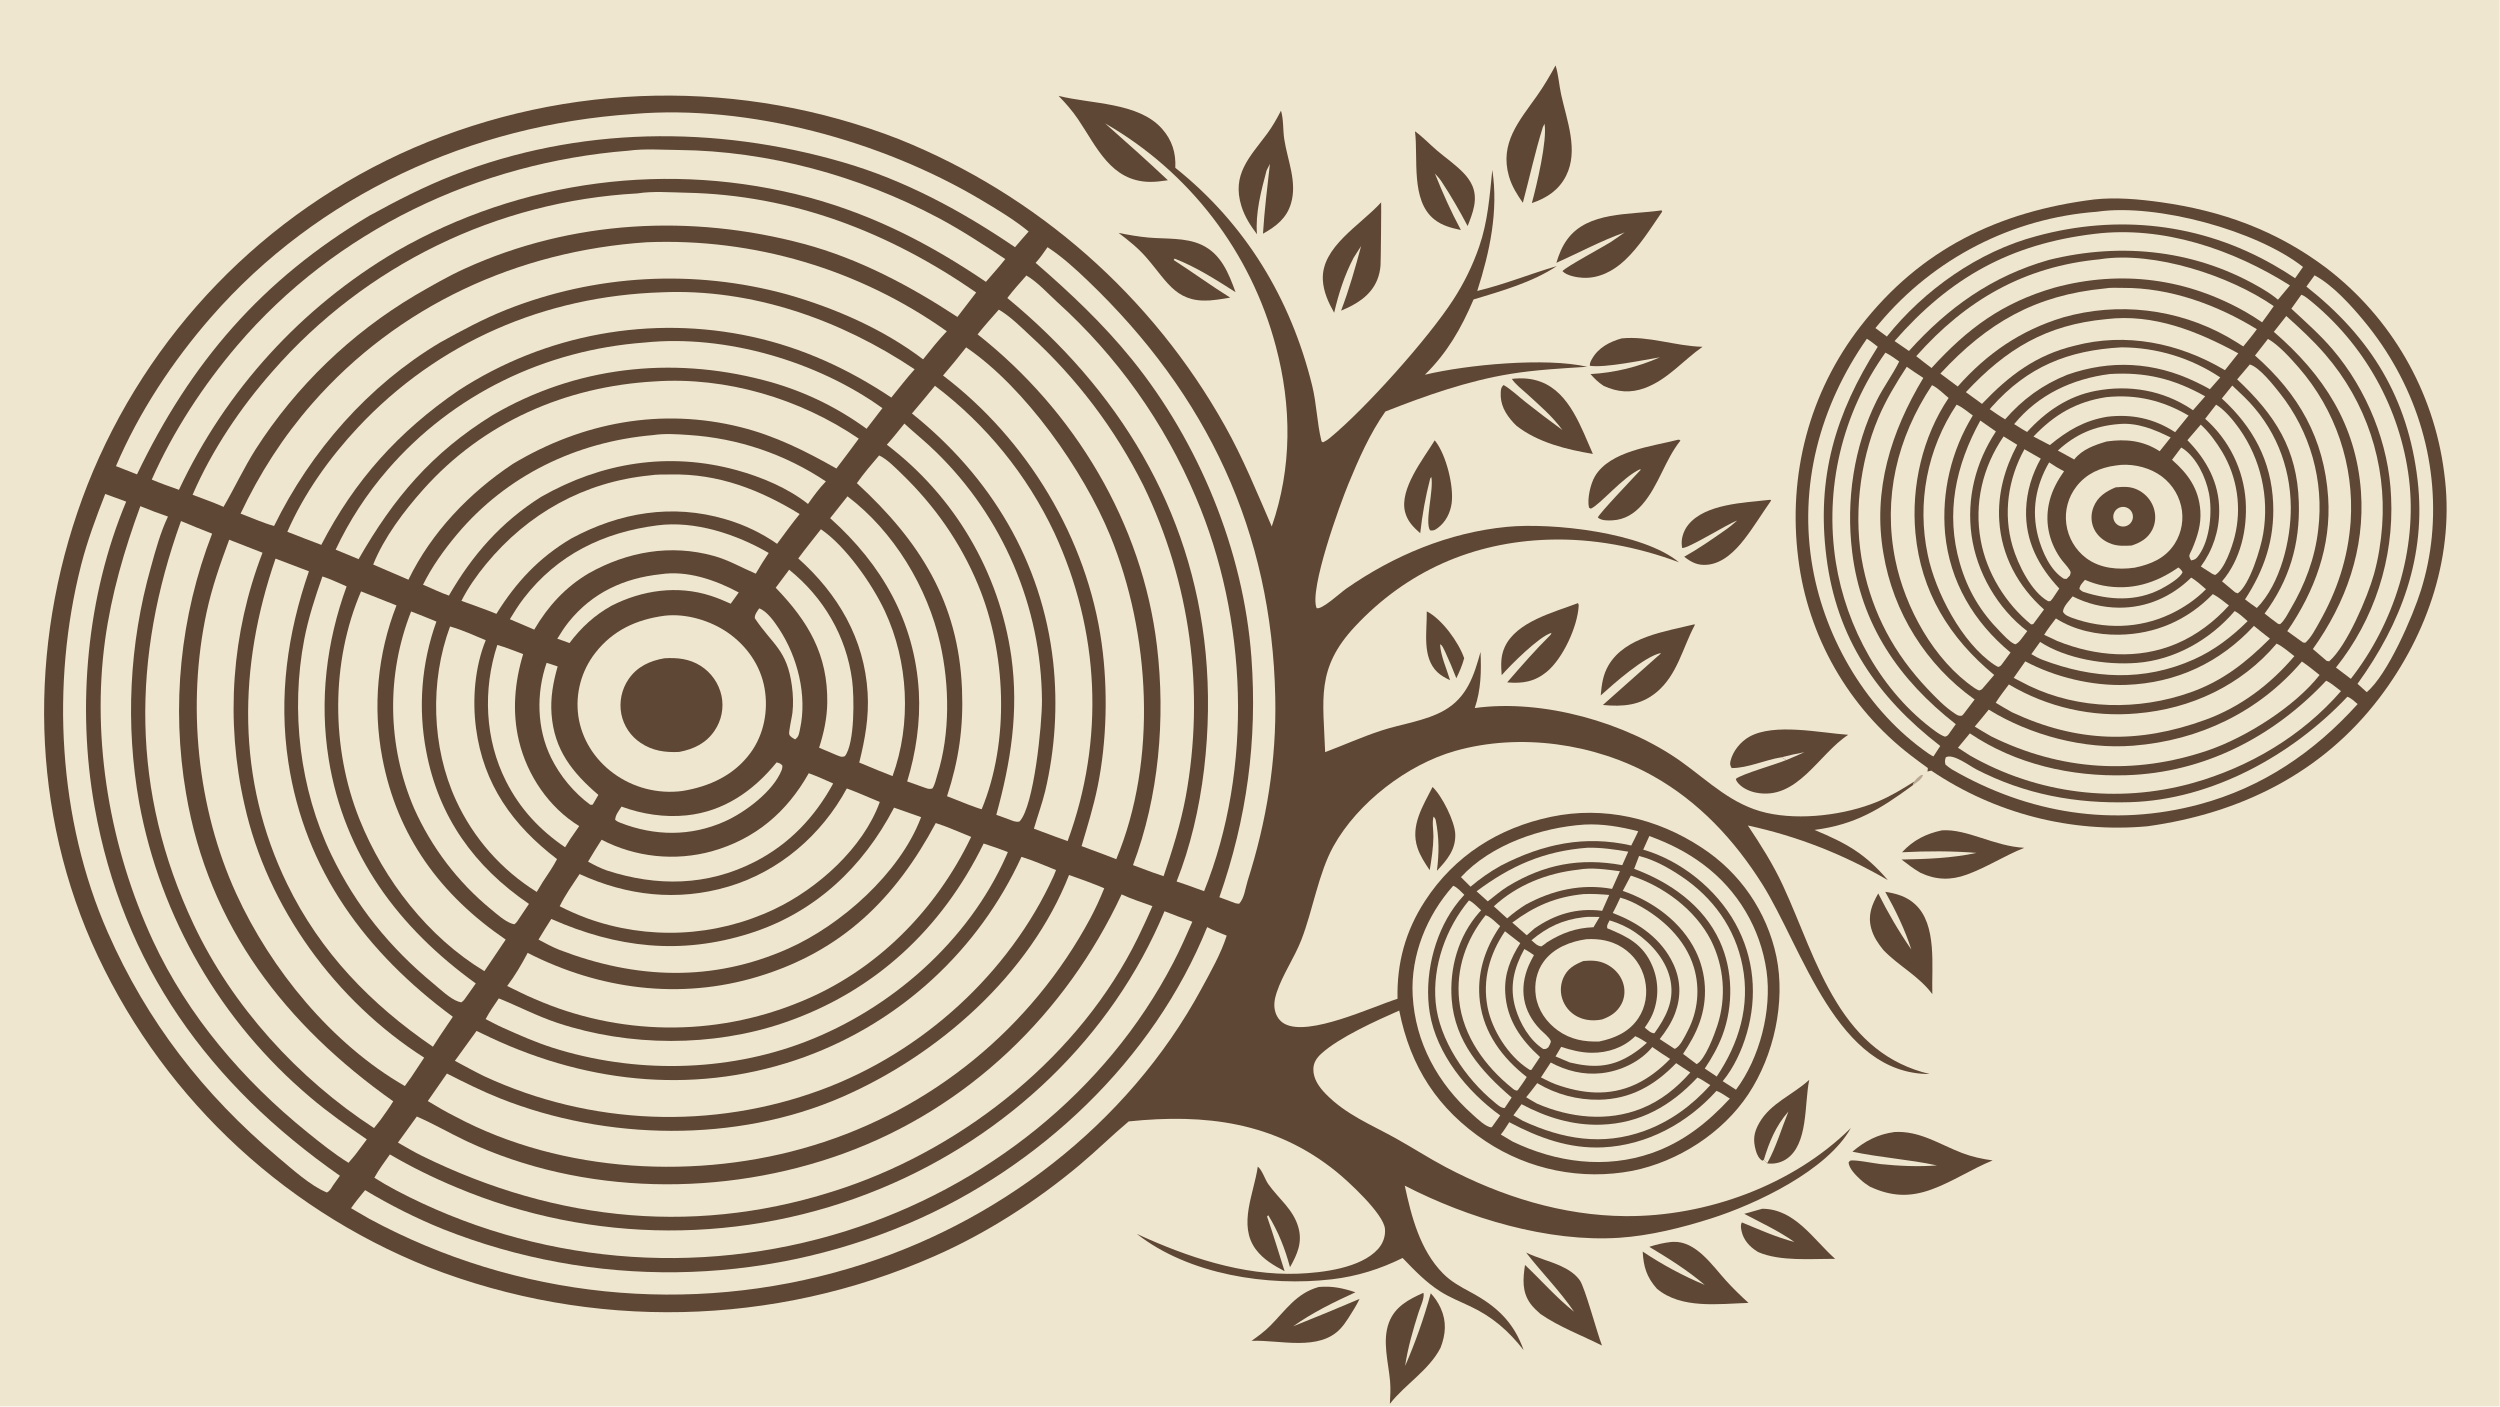<?xml version="1.0" encoding="UTF-8"?> <svg xmlns="http://www.w3.org/2000/svg" xmlns:xlink="http://www.w3.org/1999/xlink" width="3839" height="2160" viewBox="0 0 3839 2160"><path fill="#EFE6CF" transform="matrix(2.109 0 0 2.109 6.10352e-05 0)" d="M0 0L1820 0L1820 1024L0 1024L0 0Z"></path><path fill="#5E4734" transform="matrix(2.109 0 0 2.109 6.10352e-05 0)" d="M821.826 816.52C809.652 826.73 798.313 837.995 786.098 848.221C754.383 874.775 718.345 897.943 680.479 914.594C563.559 966.15 430.931 969.032 311.883 922.603C202.382 878.924 114.361 794.053 66.707 686.2C20.423 580.321 21.746 460.172 63.651 353.136C107.154 243.086 192.551 154.809 301.083 107.698C413.526 59.192 540.541 56.919 654.647 101.37C755.151 141.81 838.822 215.386 891.793 309.906C905.202 333.711 915.105 358.385 925.981 383.362C940.842 340.506 940.579 295.833 928.959 252.158C910.871 183.583 866.078 125.11 804.584 89.803C820.072 103.456 835.333 117.087 850.368 131.249C845.916 131.877 841.453 132.525 836.946 132.429C808.893 131.837 798.655 107.166 785.122 87.079C780.86 80.753 776.057 75.254 770.754 69.788C794.481 75.866 828.875 74.32 846.117 93.781C853.392 101.992 856.313 111.359 855.762 122.18C906.942 163.06 939.73 217.313 955.374 280.6C958.652 293.86 958.888 307.573 962.05 320.617C962.32 321.728 962.395 321.521 963.295 322.079C965.033 321.281 966.564 320.308 968.043 319.094C994.121 297.697 1039.87 246.466 1058.03 218.412C1065.92 206.306 1072.3 193.277 1077.01 179.617C1083.35 161.225 1084.63 142.854 1086.57 123.686C1091.13 153.613 1084.73 183.46 1075.6 211.846C1095.53 207.076 1114 199.466 1133.55 193.726C1115.63 205.609 1093.35 211.861 1072.93 218.045C1063.86 239.18 1053.94 256.616 1037.49 272.868C1067.65 265.571 1125.3 260.077 1155.74 267.057C1137.22 268.235 1118.4 269.225 1100.06 272.194C1068.56 277.296 1038.32 287.997 1008.72 299.631C997.408 315.647 989.284 334.229 981.819 352.299C975.643 367.246 953.073 429.347 958.65 442.795C962.336 444.252 976.128 431.464 980.168 428.642C1014.8 404.456 1055 387.695 1097.22 383.613C1130.23 380.421 1196.1 387.572 1222.53 409.414C1192.08 398.094 1159.86 391.884 1127.3 392.944C1072.42 394.731 1024.25 415.863 986.581 456.169C958.012 486.737 963.499 509.093 964.862 547.649C978.474 542.518 991.683 536.566 1005.53 532.008C1020.38 527.119 1038.28 524.932 1051.78 517.14C1068.24 507.631 1073.25 491.91 1078 474.693C1078.6 488.813 1078.39 502.059 1073.8 515.546C1123 508.72 1184.24 525.957 1224.31 554.69C1244.48 569.153 1261.14 586.163 1286.27 591.868C1311.1 597.505 1343.46 593.409 1366.85 583.798C1376.41 579.869 1385.03 574.596 1393.75 569.082L1392.65 571.849C1368.76 589.302 1351.08 600.367 1321.17 604.281C1344.59 614.06 1357.95 621.476 1374.57 640.812C1342.18 622.072 1309.23 609.002 1272.64 601.045C1282.02 615.126 1290.95 629.172 1298.1 644.569C1311.26 672.945 1320.74 702.954 1337.2 729.752C1353.56 756.38 1374.43 774.727 1405.04 782.017C1337.24 782.243 1312.53 690.328 1283.03 643.585C1262.76 611.479 1236.99 583.747 1203.64 565.039C1161.12 541.182 1106.63 533.433 1059.52 546.77C1024.72 556.626 988.486 584.468 970.879 616.213C960.032 635.769 955.913 662.798 947.521 684.39C942.421 697.513 933.937 709.409 929.53 722.762C928.012 727.361 927.183 732.173 928.609 736.906C929.709 740.556 932.029 743.714 935.426 745.523C953.069 754.919 998.678 733.19 1017.56 727.24C1017 701.229 1023.3 677.951 1037.53 656.054C1058.97 623.061 1091.13 602.71 1129.53 594.698C1167.78 586.716 1206.48 595.702 1238.95 617.112C1266.96 635.27 1286.57 663.851 1293.43 696.519C1300.21 729.683 1291.63 768.465 1273.07 796.581C1254.34 824.959 1221.79 845.843 1188.61 852.492C1151.55 859.566 1113.19 851.847 1081.75 830.988C1046.71 807.548 1026.98 776.907 1018.8 735.805C1002.31 743.058 975.094 755.302 962.106 767.16C958.693 770.275 956.36 773.661 956.277 778.44C956.156 785.483 960.456 791.517 965.153 796.36C979.894 811.557 998.107 818.732 1016.11 828.735C1028.41 835.569 1040.23 843.233 1052.68 849.817C1092.99 871.128 1137.7 885.155 1183.55 885.482C1242.45 885.902 1305.4 863.086 1347.65 821.31C1330.45 852.248 1278.69 876.75 1245.89 887.184C1224.71 893.922 1201.25 899.779 1179.05 901.245C1127.22 904.668 1068.74 886.961 1022.83 863.285C1027.68 885.842 1033.91 910.108 1050.58 927.134C1056.36 933.037 1063.27 936.819 1070.46 940.679C1089.36 950.824 1102.01 962.236 1109.39 983.056C1098.45 969.063 1086.66 958.761 1070.47 951.138C1063.21 947.719 1055.55 944.665 1048.76 940.358C1038.21 933.66 1029.86 924.889 1021.26 915.949C1004.89 924.055 988.204 929.287 970.037 931.441C923.302 936.982 865.59 928.143 827.72 898.402C863.696 915.068 904.81 928.925 944.988 927.397C962.616 926.727 990.86 923.428 1003.4 909.398C1007 905.379 1008.89 900.155 1008.42 894.753C1007.46 883.789 981.694 860.147 973 853.107C928.221 816.851 877.443 810.756 821.826 816.52Z"></path><path fill="#EFE6CF" transform="matrix(2.109 0 0 2.109 6.10352e-05 0)" d="M464.239 140.818C475.195 139.035 488.436 140.101 499.605 140.326C577.375 141.89 647.387 169.126 710.789 212.964L697.103 230.775C662.584 208.111 625.255 188.274 585.167 177.56C503.199 155.653 416.324 160.205 338.619 195.49C326.061 201.193 314.193 208.112 302.27 215.009C255.361 242.867 215.587 281.273 186.102 327.183C177.498 340.792 170.845 355.22 162.76 369.055C155.413 365.79 147.744 363.122 140.225 360.272C154.274 327.776 175.244 296.594 198.65 270.141C266.147 193.005 361.907 146.377 464.239 140.818Z"></path><path fill="#EFE6CF" transform="matrix(2.109 0 0 2.109 6.10352e-05 0)" d="M471.036 176.385C548.983 173.268 625.766 196.066 689.389 241.217C683.216 247.695 677.7 254.662 672.124 261.649C643.203 239.658 608.03 224.341 573.19 214.391C505.498 195.784 433.588 199.733 368.339 225.64C351.73 232.272 336.149 240.681 320.539 249.332C268.214 280.511 226.274 328.476 199.565 382.969C191.373 380.749 183.181 376.925 175.174 373.992C189.005 344.737 206.076 318.094 227.408 293.743C289.843 222.47 377.063 182.636 471.036 176.385Z"></path><path fill="#EFE6CF" transform="matrix(2.109 0 0 2.109 6.10352e-05 0)" d="M457.574 109.712C469.13 108.131 482.389 109.111 494.061 109.217C559.071 109.805 625.52 128.034 682.838 158.431C699.871 167.464 715.893 178 731.96 188.624C727.488 194.302 722.565 199.709 717.864 205.204C677.45 177.838 636.597 156.757 589.332 143.856C487.757 116.563 379.506 130.681 288.324 183.114C219.38 223.722 164.298 284.201 130.285 356.638C123.61 354.314 117.007 351.939 110.488 349.202C125.948 314.273 148.005 280.551 172.813 251.451C244.327 167.567 348.444 118.375 457.574 109.712Z"></path><path fill="#EFE6CF" transform="matrix(2.109 0 0 2.109 6.10352e-05 0)" d="M816.653 651.233C823.823 654.603 831.644 657.037 839.089 659.765C835.685 667.591 832.114 675.345 828.38 683.019C786.749 767.803 703.891 834.363 615.326 864.588C510.298 900.432 406.265 890.185 307.456 841.715C301.428 838.795 295.6 835.228 289.753 831.95L303.481 812.973C315.75 818.232 327.478 825.158 339.584 830.846C424.342 870.668 527.082 871.578 614.357 839.85C704.893 806.935 776.107 738.043 816.653 651.233Z"></path><path fill="#EFE6CF" transform="matrix(2.109 0 0 2.109 6.10352e-05 0)" d="M778.392 637.106C787.032 640.128 795.585 643.196 804.022 646.762C801.013 654.281 797.603 661.633 793.806 668.786C750.986 748.437 678.355 807.87 591.818 834.069C508.657 859.455 409.371 854.409 331.88 813.164C324.865 809.664 318.187 805.764 311.49 801.692L325.417 781.668C338.123 788.134 350.86 794.482 364.121 799.755C441.595 830.556 535.994 832.291 612.947 798.818C683.258 768.234 749.917 709.611 778.392 637.106Z"></path><path fill="#EFE6CF" transform="matrix(2.109 0 0 2.109 6.10352e-05 0)" d="M847.891 663.493C854.612 666.132 861.37 668.677 868.163 671.126C863.783 681.164 859.353 691.157 854.303 700.883C805.211 795.418 716.953 864.562 616.05 896.313C507.275 930.534 389.341 919.882 288.454 866.724C283.034 863.876 277.736 860.803 272.574 857.512C275.843 851.568 279.961 846.102 283.865 840.564C299.322 849.559 315.363 857.512 331.879 864.37C430.811 906.1 542.335 906.437 641.518 865.307C733.077 827.452 809.687 755.495 847.891 663.493Z"></path><path fill="#EFE6CF" transform="matrix(2.109 0 0 2.109 6.10352e-05 0)" d="M483.958 448.31C499.447 446.513 517.154 451.8 529.816 460.558C543.667 470.138 553.819 484.517 556.714 501.277C559.502 517.415 556.274 534.678 546.562 548.018C534.507 564.577 516.49 572.713 496.84 575.935C478.949 578.279 460.847 573.576 446.358 562.819C432.925 552.866 423.458 538.044 421.092 521.376C418.818 505.024 423.262 488.448 433.41 475.428C446.248 458.876 463.538 451.016 483.958 448.31Z"></path><path fill="#5E4734" transform="matrix(2.109 0 0 2.109 6.10352e-05 0)" d="M483.787 479.301C493.124 478.739 501.951 479.647 510.04 484.746C517.877 489.69 523.395 497.58 525.353 506.638C527.183 515.455 525.344 524.637 520.259 532.068C514.107 541.195 505.048 545.499 494.524 547.492C484.456 548.009 475.127 546.716 466.582 540.975C459.233 536.141 454.125 528.566 452.397 519.94C450.69 511.06 452.613 501.866 457.734 494.414C464.013 485.32 473.205 481.123 483.787 479.301Z"></path><path fill="#EFE6CF" transform="matrix(2.109 0 0 2.109 6.10352e-05 0)" d="M481.587 212.848C547.336 209.903 611.901 232.754 665.967 268.887C660.039 275.491 654.575 282.588 648.971 289.471C617.85 268.705 584.383 253.262 547.729 245.231C474.029 229.115 396.947 243.219 333.725 284.39C290.103 314.377 258.273 349.635 233.93 396.725C225.661 393.626 217.422 390.449 209.214 387.193C221.387 359.321 239.946 333.295 260.685 311.154C318.988 248.91 396.792 215.61 481.587 212.848Z"></path><path fill="#EFE6CF" transform="matrix(2.109 0 0 2.109 6.10352e-05 0)" d="M743.739 623.883C752.257 626.467 760.634 630.244 768.93 633.496C768.406 634.973 767.82 636.428 767.172 637.856C734.82 708.85 671.558 766.202 598.478 793.311C518.488 822.972 429.972 819.482 352.565 783.616C345.342 780.092 338.291 776.194 331.204 772.404C336.509 765.177 341.771 757.919 346.991 750.63C350.424 752.313 353.875 753.961 357.342 755.573C430.264 789.695 509.86 797.293 586.382 769.416C656.134 743.829 712.782 691.438 743.739 623.883Z"></path><path fill="#EFE6CF" transform="matrix(2.109 0 0 2.109 6.10352e-05 0)" d="M460.786 83.03C460.912 83.013 461.037 82.99 461.164 82.979C545.238 75.851 642.117 102.616 714.012 145.34C726.032 152.484 738.142 159.701 748.973 168.585C745.571 172.282 742.344 176.2 739.048 179.995C700.361 153.667 658.854 131.205 613.675 118.109C520.346 91.055 421.057 91.965 329.958 127.59C308.824 135.855 288.677 146.201 268.823 157.131C190.61 203.765 138.949 263.721 99.741 345.404L84.429 339.404C101.136 300.175 125.703 262.998 153.677 230.959C231.721 141.578 343.278 90.954 460.786 83.03Z"></path><path fill="#EFE6CF" transform="matrix(2.109 0 0 2.109 6.10352e-05 0)" d="M878.953 675.048C883.488 677.504 888.412 679.304 893.182 681.255C889.07 694.345 881.14 708.234 874.577 720.337C821.078 818.985 725.569 891.746 618.731 923.418C501.958 958.27 376.128 945.325 268.891 887.429L255.603 879.721C258.713 875.131 262.347 870.878 265.827 866.566C284.163 877.523 302.807 886.954 322.608 894.968C431.78 938.266 553.619 936.753 661.683 890.758C756.786 850.24 840.021 771.746 878.953 675.048Z"></path><path fill="#EFE6CF" transform="matrix(2.109 0 0 2.109 6.10352e-05 0)" d="M131.788 379.387C139.262 382.625 146.882 385.549 154.45 388.56C131.157 448.771 124.602 514.167 135.483 577.804C151.944 674.59 207.921 746.368 286.325 801.891C283.464 806.58 280.218 811.003 277.021 815.466L272.339 821.365C217.048 785.375 169.052 732.603 140.918 672.911C95.358 576.245 96.004 478.812 131.788 379.387Z"></path><path fill="#EFE6CF" transform="matrix(2.109 0 0 2.109 6.10352e-05 0)" d="M166.874 392.981L191.138 402.452C168.605 460.918 164.032 524.78 178.006 585.86C194.592 660.763 244.456 728.994 308.846 770.093L299.377 784.375L294.764 790.765C241.593 760.251 197.194 705.842 171.975 650.647C143.472 588.262 135.982 512.969 150.424 445.83C154.349 427.585 160.379 410.418 166.874 392.981Z"></path><path fill="#EFE6CF" transform="matrix(2.109 0 0 2.109 6.10352e-05 0)" d="M102.191 368.55C108.84 371.287 115.487 373.825 122.301 376.123C116.758 387.773 113.24 400.762 109.82 413.18C94.081 468.96 91.192 527.584 101.373 584.641C116.869 668.296 160.846 744.004 225.83 798.899C238.908 810.061 252.935 819.882 267.086 829.611L258.477 841.084L253.759 846.66C243.321 840.205 233.433 832.226 223.886 824.52C177.166 786.812 136.733 739.647 111.356 684.929C80.346 618.065 66.478 539.591 76.495 466.185C81.065 432.699 90.57 400.189 102.191 368.55Z"></path><path fill="#EFE6CF" transform="matrix(2.109 0 0 2.109 6.10352e-05 0)" d="M476.907 277.71C528.777 274.204 582.539 290.274 625.279 319.377C619.974 326.717 614.428 333.898 608.981 341.134C586.625 328.444 564.417 317.316 539.319 311.038C481.608 296.602 424.046 307.441 373.418 337.759C341.658 358.928 314.153 387.534 297.385 422.102L271.721 411.05C279.625 391.323 294.167 372.108 308.209 356.359C351.932 307.321 411.94 281.344 476.907 277.71Z"></path><path fill="#EFE6CF" transform="matrix(2.109 0 0 2.109 6.10352e-05 0)" d="M703.471 252.927C746.264 281.916 788.973 342.636 808.369 390.043C837.558 461.387 842.926 553.341 812.775 625.595L803.984 622.206L787.506 616.073C791.774 601.688 796.238 587.284 799.23 572.568C805.953 539.508 806.772 502.003 802.175 468.664C791.633 392.205 748.02 320.019 686.637 273.429C692.395 266.717 698.008 259.881 703.471 252.927Z"></path><path fill="#EFE6CF" transform="matrix(2.109 0 0 2.109 6.10352e-05 0)" d="M727.258 225.461C735.619 230.368 743.109 237.887 750.179 244.485C784.078 275.524 812.006 312.511 832.584 353.614C866.731 424.022 877.492 503.503 863.295 580.459C859.56 600.264 853.661 618.938 847.226 637.974L838.692 635.027L824.944 629.909C843.852 579.991 848.696 523.23 842.416 470.454C831.753 380.847 782.324 299.027 711.82 243.465C716.655 237.25 722.086 231.402 727.258 225.461Z"></path><path fill="#EFE6CF" transform="matrix(2.109 0 0 2.109 6.10352e-05 0)" d="M747.313 200.609C755.104 205.044 763.019 213.72 769.749 219.921C813.361 259.316 847.814 307.792 870.683 361.937C908.298 449.983 912.672 559.341 876.734 648.874L870.682 646.702C866.085 644.922 861.366 643.419 856.7 641.828C876.716 591.633 882.989 529.304 877.877 475.72C867.813 370.217 813.965 283.342 733.439 216.989C737.772 211.289 742.586 205.981 747.313 200.609Z"></path><path fill="#EFE6CF" transform="matrix(2.109 0 0 2.109 6.10352e-05 0)" d="M200.616 406.738L224.927 415.978C209.326 461.077 202.727 507.332 209.932 554.865C221.924 633.98 266.697 693.753 329.709 740.328L320.087 754.577L315.2 762.136C270.05 731.264 233.182 693.268 209.072 643.632C171.975 567.258 173.429 485.616 200.616 406.738Z"></path><path fill="#EFE6CF" transform="matrix(2.109 0 0 2.109 6.10352e-05 0)" d="M681.342 599.277C690.021 601.998 698.643 606.01 707.127 609.353C681.462 663.013 637.556 707.491 581.855 729.789C519.796 755.163 450.09 754.202 388.754 727.127C382.166 724.407 375.727 720.993 369.287 717.92C374.979 710.399 379.809 702.151 384.188 693.812C436.456 720.487 495.172 728.262 551.891 711.101C612.99 692.614 651.824 654.476 681.342 599.277Z"></path><path fill="#EFE6CF" transform="matrix(2.109 0 0 2.109 6.10352e-05 0)" d="M680.763 280.917C717.964 309.048 747.798 345.776 767.711 387.958C800.722 459.405 804.542 538.359 777.357 612.419L768.484 609.221L752.817 603.379C755.444 594.239 758.729 585.355 761.003 576.101C768.267 545.335 770.243 513.556 766.846 482.126C758.715 408.712 721.189 346.813 663.999 301.046C669.707 294.451 675.188 287.628 680.763 280.917Z"></path><path fill="#EFE6CF" transform="matrix(2.109 0 0 2.109 6.10352e-05 0)" d="M76.611 359.673L91.88 365.227C63.236 433.62 55.832 514.365 68.798 587.137C89.422 702.893 152.081 789.413 247.493 856.081L242.489 863.095C241.199 865.137 240.223 867.159 237.988 868.27C226.294 863.59 212.256 850.87 202.335 842.519C148.154 796.913 106.998 743.795 78.434 678.795C42.366 596.719 36.967 498.039 59.047 411.497C63.591 393.69 69.949 376.757 76.611 359.673Z"></path><path fill="#EFE6CF" transform="matrix(2.109 0 0 2.109 6.10352e-05 0)" d="M469.424 249.402C528.012 243.354 594.944 262.999 642.5 297.18L630.966 312.206C608.337 295.659 582.746 283.602 555.58 276.689C488.321 259.191 418.805 267.028 358.558 302.327C314.339 329.784 286.765 362.349 261.093 407.129L244.385 400.209C254.258 379.221 266.96 359.685 282.136 342.146C329.772 286.972 396.997 254.745 469.424 249.402Z"></path><path fill="#EFE6CF" transform="matrix(2.109 0 0 2.109 6.10352e-05 0)" d="M762.71 179.992C773.395 186.916 782.98 195.719 792.151 204.502C878.954 287.632 926.088 386.848 928.544 507.84C929.474 553.67 922.344 597.675 908.454 641.233C906.779 646.486 906.077 654.031 902.214 658.056L899.739 657.729L887.829 653.292C907.884 596.105 915.62 538.995 911.168 478.596C905.45 401.014 873.003 322.042 824.194 261.722C803.241 235.828 779.167 213.127 754.041 191.382C757.325 187.88 759.973 183.921 762.71 179.992Z"></path><path fill="#EFE6CF" transform="matrix(2.109 0 0 2.109 6.10352e-05 0)" d="M262.889 430.614L288.683 440.82C274.859 476.116 271.285 514.599 278.374 551.838C289.208 608.971 320.728 651.705 368.2 684.135L357.489 700.038L352.674 707.12C311.682 682.399 279.508 640.815 261.802 596.655C240.982 544.725 240.791 482.147 262.889 430.614Z"></path><path fill="#EFE6CF" transform="matrix(2.109 0 0 2.109 6.10352e-05 0)" d="M716.205 614.199C722.146 616.091 728.03 618.155 733.851 620.388C733.406 621.451 732.948 622.509 732.479 623.562C704.997 685.303 648.895 734.565 586.283 758.582C528.224 780.852 461.489 781.694 402.291 762.848C389.994 758.934 378.3 753.72 366.533 748.475C362.143 746.551 357.872 744.179 353.589 742.018C356.379 736.755 359.853 731.88 363.179 726.946C377.641 732.755 391.201 739.934 406.11 744.871C458.204 762.122 518.782 762.479 570.822 744.699C636.886 722.128 685.784 676.349 716.205 614.199Z"></path><path fill="#EFE6CF" transform="matrix(2.109 0 0 2.109 6.10352e-05 0)" d="M640.086 331.617C645.745 334.2 651.927 340.556 656.422 344.896C680.436 368.083 699.236 394.831 712.087 425.646C732.632 474.909 735.345 539.513 714.783 589.231C711.499 588.318 708.247 586.984 705.031 585.839L689.554 579.738C698.155 553.45 701.574 529.585 700.458 501.848C697.898 438.298 669.661 393.938 623.892 351.791C628.913 344.718 634.445 338.191 640.086 331.617Z"></path><path fill="#EFE6CF" transform="matrix(2.109 0 0 2.109 6.10352e-05 0)" d="M473.274 346.136C478.064 345.321 483.604 345.566 488.508 345.471C523.157 344.797 553.161 356.546 582.254 374.282C576.525 381.316 571.207 388.677 565.821 395.976C554.373 388.017 541.707 381.975 528.318 378.087C489.47 366.576 451.059 373.119 415.901 392.117C392.365 406.072 375.82 423.85 361.431 446.95C353.057 443.547 344.465 440.593 335.978 437.479C340.757 427.994 347.097 418.997 353.83 410.81C384.331 373.725 425.471 350.845 473.274 346.136Z"></path><path fill="#EFE6CF" transform="matrix(2.109 0 0 2.109 6.10352e-05 0)" d="M616.568 574.095C624.667 577.057 632.618 580.642 640.587 583.948C628.449 617.547 595.286 647.082 563.714 662.052C520.851 682.391 471.628 684.705 427.047 668.476C420.322 665.926 413.918 663.133 407.509 659.87C411.499 651.67 416.988 644.025 422.001 636.417C456.64 652.282 493.318 656.496 530.202 645.594C567.436 634.588 598.199 608.02 616.568 574.095Z"></path><path fill="#EFE6CF" transform="matrix(2.109 0 0 2.109 6.10352e-05 0)" d="M234.749 419.727C240.683 421.577 246.625 424.564 252.377 426.974C237.666 467.331 232.471 510.122 239.321 552.68C250.556 622.473 290.129 675.363 346.413 716.068C343.855 719.873 341.106 723.574 338.454 727.316C337.767 728.462 336.946 729.058 335.897 729.834C335.216 729.717 334.576 729.56 333.918 729.341C327.775 727.302 320.504 720.267 315.535 716.159C283.785 689.908 259.176 659.607 241.254 622.368C218.22 574.504 211.492 517.5 221.545 465.449C224.568 449.794 229.487 434.739 234.749 419.727Z"></path><path fill="#EFE6CF" transform="matrix(2.109 0 0 2.109 6.10352e-05 0)" d="M475.486 316.798C483.673 315.537 493.106 316.121 501.366 316.719C537.086 318.968 571.575 330.63 601.333 350.521C596.439 355.608 592.37 361.194 588.317 366.954C573.698 355.307 554.204 347.226 536.301 342.307C487.008 328.761 438.016 336.654 394.014 361.766C364.937 380.056 343.853 404.141 326.866 433.656C320.525 431.517 314.249 428.277 308.007 425.761C314.371 412.8 323.424 400.179 332.69 389.141C368.904 345.999 419.818 321.664 475.486 316.798Z"></path><path fill="#EFE6CF" transform="matrix(2.109 0 0 2.109 6.10352e-05 0)" d="M650.972 588.063L670.668 594.981L670.325 595.882C654.956 635.849 612.416 673.618 573.918 690.711C518.64 715.255 462.992 712.97 407.347 691.62C402.037 689.463 397.115 686.874 392.1 684.119C395.036 679.036 398.293 674.091 401.403 669.11C449.2 690.183 495.543 695.535 545.87 679.633C593.247 664.663 628.301 631.588 650.972 588.063Z"></path><path fill="#EFE6CF" transform="matrix(2.109 0 0 2.109 6.10352e-05 0)" d="M658.485 308.428C665.961 315.314 673.909 321.618 681.176 328.762C730.209 376.325 758.124 441.569 758.672 509.887C758.784 526.919 752.874 587.434 742.28 598.177C739.19 598.698 737.61 597.713 734.705 596.635L725.42 593.292C735.981 554.855 741.874 518.227 736.389 478.224C727.701 416.806 695.111 361.308 645.713 323.807C650.175 318.882 654.287 313.583 658.485 308.428Z"></path><path fill="#EFE6CF" transform="matrix(2.109 0 0 2.109 6.10352e-05 0)" d="M327.689 456.141C336.587 458.689 345.151 462.58 353.672 466.162C345.683 485.725 343.837 509.37 346.592 530.209C352.014 571.215 373.312 600.855 405.584 625.543C402.61 631.333 398.723 636.772 395.159 642.221L390.816 649.437C365.129 633.447 344.698 610.268 332.057 582.773C314.198 544.007 312.912 496.043 327.689 456.141Z"></path><path fill="#EFE6CF" transform="matrix(2.109 0 0 2.109 6.10352e-05 0)" d="M299.342 445.227C305.519 447.58 311.658 450.032 317.757 452.583C306.837 482.857 304.283 515.516 310.362 547.121C319.349 594.782 345.279 631.001 385.144 658.16L376.79 670.588C376.08 671.709 375.535 672.263 374.429 672.997C373.704 672.838 373.017 672.642 372.318 672.386C367.232 670.524 361.718 665.537 357.558 662.118C333.361 642.263 314.143 617.021 301.443 588.409C281.933 542.818 281.178 491.371 299.342 445.227Z"></path><path fill="#EFE6CF" transform="matrix(2.109 0 0 2.109 6.10352e-05 0)" d="M597.73 385.367C615.691 397.546 635.111 425.337 644.242 444.889C661.497 481.839 663.773 526.842 649.881 565.118L639.343 560.917L625.632 555.228C629.849 538.249 632.788 522.08 631.738 504.495C629.39 465.16 610.224 432.477 581.21 406.601C586.543 399.4 592.197 392.416 597.73 385.367Z"></path><path fill="#EFE6CF" transform="matrix(2.109 0 0 2.109 6.10352e-05 0)" d="M1155.08 683.855C1164.39 683.332 1173.09 684.786 1181.07 689.81C1189.57 695.15 1195.56 703.682 1197.71 713.487C1199.82 723.068 1198.36 733.247 1192.85 741.455C1186.12 751.484 1175.74 756.002 1164.32 758.352C1153.37 758.664 1143.59 756.892 1134.49 750.435C1126.07 744.455 1119.86 735.599 1118.28 725.285C1116.94 716.506 1118.77 707.168 1124.11 699.975C1131.37 690.195 1143.38 685.464 1155.08 683.855Z"></path><path fill="#5E4734" transform="matrix(2.109 0 0 2.109 6.10352e-05 0)" d="M1152.91 699.719C1158.67 699.234 1163.73 699.232 1169.04 701.732C1174.79 704.442 1179.55 709.206 1181.64 715.275C1183.4 720.371 1183.17 725.963 1180.73 730.796C1177.67 736.83 1172.62 740.158 1166.4 742.302C1161.03 743.345 1155.47 743.157 1150.37 741.052C1144.84 738.826 1140.44 734.471 1138.15 728.967C1135.94 723.674 1135.93 717.719 1138.12 712.417C1141.13 705.312 1146.07 702.536 1152.91 699.719Z"></path><path fill="#EFE6CF" transform="matrix(2.109 0 0 2.109 6.10352e-05 0)" d="M617.078 361.396C650.883 387.046 675.32 427.606 684.617 468.756C691.406 498.805 691.868 534.376 682.559 563.965C681.489 567.367 680.873 571.016 678.953 574.069C676.369 574.899 675.168 574.113 672.661 573.284L660.526 568.967C666.866 548.406 670.267 525.237 669.026 503.72C666.081 452.635 642.111 410.97 604.446 377.309L617.078 361.396Z"></path><path fill="#EFE6CF" transform="matrix(2.109 0 0 2.109 6.10352e-05 0)" d="M478.456 382.553C505.913 378.877 536.271 389.024 559.706 402.619C556.343 407.536 553.276 412.56 550.274 417.704C539.939 413.311 530.787 407.859 519.824 404.804C488.327 396.025 456.84 401.623 428.651 417.44C411.594 427.571 398.979 441.39 388.987 458.444L371.233 450.858C374.418 445.582 377.661 440.407 381.428 435.521C405.873 403.814 439.341 387.595 478.456 382.553Z"></path><path fill="#EFE6CF" transform="matrix(2.109 0 0 2.109 6.10352e-05 0)" d="M588.87 562.993C594.938 565.179 600.781 567.842 606.662 570.478C593.237 595.057 574.604 614.714 549.476 627.54C514.899 645.19 478.352 645.631 441.976 633.847C437.044 632.07 432.726 629.93 428.172 627.365C431.357 621.993 434.638 616.678 438.012 611.423C462.8 624.229 491.501 627.225 518.398 619.813C549.964 610.904 572.942 591.319 588.87 562.993Z"></path><path fill="#EFE6CF" transform="matrix(2.109 0 0 2.109 6.10352e-05 0)" d="M362.104 469.584C368.424 471.359 374.723 474.03 380.915 476.256C374.7 496.821 372.811 518.453 377.855 539.473C383.865 564.52 399.653 587.957 421.728 601.497L415.201 610.943L411.46 616.928C393 604.329 378.73 589.1 368.542 569.03C352.968 538.35 351.498 502.062 362.104 469.584Z"></path><path fill="#EFE6CF" transform="matrix(2.109 0 0 2.109 6.10352e-05 0)" d="M574.592 414.831C599.647 434.989 616.227 463.167 620.435 495.241C622.015 507.277 622.459 541.129 615.218 550.538C612.702 551.576 611.687 550.727 609.266 549.867L596.397 544.423C599.822 533.802 602.168 523.028 602.341 511.834C602.885 476.559 588.441 452.44 564.799 427.947L574.592 414.831Z"></path><path fill="#EFE6CF" transform="matrix(2.109 0 0 2.109 6.10352e-05 0)" d="M1200.91 608.724C1215.07 613.925 1228.03 620.274 1240.13 629.378C1265.27 648.06 1281.88 676.035 1286.25 707.054C1290.24 735.613 1281.3 770.386 1264 793.443L1254.33 787.234C1262.48 777.413 1268.3 764.611 1271.85 752.429C1279.74 725.338 1277.27 697.182 1263.57 672.423C1249.69 647.329 1224 626.616 1196.45 618.632L1200.91 608.724Z"></path><path fill="#EFE6CF" transform="matrix(2.109 0 0 2.109 6.10352e-05 0)" d="M1058.1 644.955C1061.08 645.991 1063.9 649.346 1066.2 651.523C1063.62 654.279 1061.23 657.199 1059.03 660.266C1043.82 681.383 1036.84 711.747 1041.01 737.405C1045.9 767.46 1068.28 794.844 1092.32 812.173L1086.59 820.204L1086.04 820.832C1081.94 820.771 1075.48 814.402 1072.3 811.576C1046.83 788.905 1030.42 759.113 1028.59 724.74C1027.03 695.586 1038.82 666.515 1058.1 644.955Z"></path><path fill="#EFE6CF" transform="matrix(2.109 0 0 2.109 6.10352e-05 0)" d="M1187.45 637.555C1211.08 645.143 1234.23 662.203 1245.74 684.574C1255.44 703.878 1257.12 726.234 1250.42 746.774C1248.26 753.475 1241.49 771.667 1235.37 774.804L1225.47 767.365C1230.33 759.984 1234.64 752.692 1237.55 744.31C1243.57 727.415 1242.56 708.811 1234.74 692.67C1224.33 671.336 1203.59 656.249 1181.56 648.68L1187.45 637.555Z"></path><path fill="#EFE6CF" transform="matrix(2.109 0 0 2.109 6.10352e-05 0)" d="M1193.43 623.266C1204.19 625.876 1214.9 631.851 1224.05 637.974C1247.29 653.525 1263.35 675.662 1268.77 703.319C1274.46 732.396 1266.2 759.662 1249.97 783.855L1241.27 778.014C1246.36 770.415 1250.86 762.522 1254.09 753.938C1262.26 732.229 1261.86 706.399 1252.14 685.229C1240.2 659.214 1215.97 642.325 1189.85 632.634L1193.43 623.266Z"></path><path fill="#EFE6CF" transform="matrix(2.109 0 0 2.109 6.10352e-05 0)" d="M1249.77 794.312C1253.01 795.339 1256.58 798.129 1259.53 799.923C1243.3 817.436 1225.61 831.546 1202.82 839.522C1169.07 851.335 1133.06 846.477 1101.33 831.18L1092.76 826.08C1095.08 823.316 1096.95 820.124 1098.91 817.091C1120.36 828.444 1142.57 836.614 1167.21 835.407C1199.3 833.834 1228.47 817.847 1249.77 794.312Z"></path><path fill="#EFE6CF" transform="matrix(2.109 0 0 2.109 6.10352e-05 0)" d="M1081.69 666.391C1085.22 667.384 1089.42 671.953 1092.29 674.348C1080.95 690.795 1075.03 709.578 1077.57 729.605C1080.46 752.43 1093.98 770.382 1111.63 784.165C1109.83 787.37 1107.41 790.445 1105.34 793.498L1104.62 794.102C1102.9 793.796 1102.6 793.564 1101.26 792.484C1081.34 776.494 1065.19 754.397 1062.45 728.472C1060.03 705.59 1067.39 684.097 1081.69 666.391Z"></path><path fill="#EFE6CF" transform="matrix(2.109 0 0 2.109 6.10352e-05 0)" d="M1069.57 655.605C1072.71 656.977 1075.85 660.511 1078.44 662.822C1077.94 663.337 1077.45 663.865 1076.98 664.405C1061.78 681.636 1055.29 705.027 1057 727.736C1059.3 758.266 1078.39 780.075 1100.66 799.149L1095.71 806.566L1095.34 806.794C1092.53 806.633 1090.14 804.199 1087.98 802.427C1067.22 785.451 1047.83 757.132 1045.33 729.866C1042.9 703.415 1052.76 675.827 1069.57 655.605Z"></path><path fill="#EFE6CF" transform="matrix(2.109 0 0 2.109 6.10352e-05 0)" d="M1179.76 653.584C1183.92 654.788 1187.76 656.343 1191.6 658.362C1210.2 668.156 1227.11 683.7 1233.34 704.307C1237.96 719.778 1236.32 736.443 1228.79 750.723C1226.82 754.436 1223.24 762.466 1219.3 763.68L1208.46 756.569C1213.03 750.825 1217.12 744.568 1219.7 737.658C1224.13 725.776 1223.8 713.6 1218.46 702.066C1209.84 683.445 1192.89 671.761 1174.26 664.787C1176.28 661.165 1177.97 657.331 1179.76 653.584Z"></path><path fill="#EFE6CF" transform="matrix(2.109 0 0 2.109 6.10352e-05 0)" d="M480.92 418.122C500.482 415.137 520.967 422.336 537.906 431.382L532.056 439.574C527.334 437.414 522.404 435.376 517.459 433.782C493.241 425.975 467.635 429.678 445.306 441.018C432.883 447.931 423.127 456.948 414.631 468.255C411.735 467.049 408.74 466.086 405.773 465.069C408.385 460.815 411.032 456.625 414.173 452.737C431.295 431.542 454.254 420.969 480.92 418.122Z"></path><path fill="#EFE6CF" transform="matrix(2.109 0 0 2.109 6.10352e-05 0)" d="M1235.93 784.558C1239.1 785.917 1242.32 788.319 1245.3 790.119C1231.92 804.955 1216.24 816.534 1197.35 823.414C1166.77 834.558 1137.63 829.458 1108.85 816.118L1101.94 812.079L1107.87 803.984C1125.85 813.58 1145.18 819.556 1165.72 818.898C1194.32 817.981 1216.76 805.047 1235.93 784.558Z"></path><path fill="#EFE6CF" transform="matrix(2.109 0 0 2.109 6.10352e-05 0)" d="M1220.42 774.104L1230.74 780.902C1220.75 792.221 1209.21 801.558 1195.06 807.177C1170.32 817.008 1143.1 813.918 1119.12 803.566C1116.44 802.15 1113.84 800.477 1111.23 798.935C1114.02 795.607 1116.62 792.097 1119.28 788.663C1132.92 796.8 1148.55 800.977 1164.42 800.727C1187.35 800.276 1204.85 790.262 1220.42 774.104Z"></path><path fill="#EFE6CF" transform="matrix(2.109 0 0 2.109 6.10352e-05 0)" d="M1153.59 600.388C1166.99 599.7 1179.91 601.966 1192.84 605.273C1191.26 608.771 1189.45 612.193 1187.74 615.635C1153.92 607.932 1123.42 614.49 1092.96 630.189C1085.06 634.585 1077.61 639.758 1070.73 645.631L1063.74 638.655C1085.47 614.96 1122.25 602.463 1153.59 600.388Z"></path><path fill="#EFE6CF" transform="matrix(2.109 0 0 2.109 6.10352e-05 0)" d="M565.458 555.114C567.57 555.712 568.141 555.744 569.672 557.405C569.714 558.54 569.587 559.614 569.166 560.679C562.999 576.272 542.414 591.588 527.528 598.184C502.824 609.131 476.895 608.827 451.844 599.153C450.231 598.579 449.21 598.027 447.905 596.913C448.108 593.232 450.596 590.407 452.534 587.302C467.591 592.831 483.912 595.328 499.903 593.675C527.051 590.87 548.605 575.838 565.458 555.114Z"></path><path fill="#EFE6CF" transform="matrix(2.109 0 0 2.109 6.10352e-05 0)" d="M1095.8 678.078L1106.93 686.728C1099.75 698.011 1095.21 709.237 1095.99 722.843C1097.11 742.565 1107.29 756.897 1121.31 769.635L1115.02 779.027C1113.72 779.129 1113.75 778.941 1112.67 778.237C1098.22 768.852 1086.26 749.878 1083.09 733.232C1079.3 713.363 1084.61 694.552 1095.8 678.078Z"></path><path fill="#EFE6CF" transform="matrix(2.109 0 0 2.109 6.10352e-05 0)" d="M1203.07 762.372C1207.26 765.409 1211.73 768.169 1216.04 771.029C1208.84 778.493 1200.24 785.186 1190.8 789.56C1171.6 798.453 1151.76 796.406 1132.49 789.404C1128.9 788.065 1125.43 786.188 1121.98 784.496L1129.12 773.626C1140.54 779.757 1153.05 782.825 1166.04 781.407C1179.76 779.907 1194.26 773.196 1203.07 762.372Z"></path><path fill="#EFE6CF" transform="matrix(2.109 0 0 2.109 6.10352e-05 0)" d="M1149.17 633.215C1159.12 631.417 1169.6 633.122 1179.51 634.359L1173.77 647.212C1151.56 643.226 1130.33 648.063 1110.75 658.757C1105.96 661.792 1101.66 665.001 1097.37 668.704L1087.68 659.897C1104.74 644.246 1126.36 635.746 1149.17 633.215Z"></path><path fill="#EFE6CF" transform="matrix(2.109 0 0 2.109 6.10352e-05 0)" d="M1155.79 617.258C1165.83 617.013 1175.69 618.52 1185.57 620.118L1181.19 629.943C1150.51 624.355 1124.4 629.225 1097.68 645.472C1092.66 648.632 1087.98 652.651 1083.29 656.285L1075.11 648.969C1100.27 630.166 1124.35 619.652 1155.79 617.258Z"></path><path fill="#EFE6CF" transform="matrix(2.109 0 0 2.109 6.10352e-05 0)" d="M397.992 482.62L406.044 485.232C402.74 496.876 400.671 508.043 401.601 520.187C403.581 546.022 416.65 562.469 435.689 578.795L431.746 585.552L431.204 586.025L429.7 585.899C417.874 577.211 407.706 564.879 401.244 551.714C390.806 530.447 390.353 504.79 397.992 482.62Z"></path><path fill="#EFE6CF" transform="matrix(2.109 0 0 2.109 6.10352e-05 0)" d="M1152.91 651.013C1159.25 650.697 1165.38 651.104 1171.69 651.611L1166.56 663.187C1148.22 660.824 1132.16 665.646 1117.15 676.13L1111.65 680.988L1101.13 671.761C1117.32 659.66 1132.72 653.043 1152.91 651.013Z"></path><path fill="#EFE6CF" transform="matrix(2.109 0 0 2.109 6.10352e-05 0)" d="M1171.98 670.136C1178.91 672.244 1184.95 674.965 1190.95 679.096C1203.01 687.402 1213.91 699.981 1216.47 714.744C1218.99 729.264 1212.79 740.936 1204.62 752.299C1204.57 752.308 1204.52 752.328 1204.47 752.327C1201.82 752.277 1199.55 749.819 1197.57 748.216C1199.71 745.191 1201.72 742.027 1203.19 738.614C1207.9 727.349 1207.88 714.659 1203.13 703.41C1196.5 687.608 1185.17 682.037 1170.31 675.909C1169.76 673.604 1170.98 672.218 1171.98 670.136Z"></path><path fill="#EFE6CF" transform="matrix(2.109 0 0 2.109 6.10352e-05 0)" d="M552.774 442.967C558.552 444.996 563.945 452.866 567.252 457.895C580.789 478.488 587.834 506.381 582.514 530.817C581.809 534.054 581.707 536.53 578.905 538.355C577.341 537.373 575.214 536.489 574.659 534.59C574.148 532.843 576.655 521.904 576.972 519.18C577.721 512.74 577.476 506.059 576.631 499.636C573.121 472.972 562.527 469.544 549.596 450.157C549.335 447.48 551.384 445.143 552.774 442.967Z"></path><path fill="#EFE6CF" transform="matrix(2.109 0 0 2.109 6.10352e-05 0)" d="M1109.86 691.035C1112.26 692.133 1114.66 693.994 1116.89 695.447C1115.6 697.848 1114.25 700.293 1113.17 702.802C1105.88 719.734 1108.67 736.249 1121.35 749.466C1123.32 751.524 1128.22 755.38 1129.12 757.95C1129.49 759.006 1127.92 761.455 1127.39 762.544C1125.81 763.76 1125.8 763.854 1123.68 763.803C1113.87 757.58 1106.72 745.196 1103.47 734.171C1098.86 718.501 1102.29 704.907 1109.86 691.035Z"></path><path fill="#EFE6CF" transform="matrix(2.109 0 0 2.109 6.10352e-05 0)" d="M1190.64 754.471C1193.67 755.675 1196.39 757.553 1199.15 759.271C1195.52 762.674 1191.56 765.693 1187.31 768.277C1172.49 777.482 1159.29 777.496 1142.95 773.597L1132.61 769.197L1136.72 762.238C1144 764.596 1151.08 766.451 1158.81 766.539C1170.62 766.675 1182.14 762.816 1190.64 754.471Z"></path><path fill="#EFE6CF" transform="matrix(2.109 0 0 2.109 6.10352e-05 0)" d="M1152.78 667.891C1156.53 667.302 1160.86 667.69 1164.68 667.667L1160.27 675.129C1147.44 675.61 1137.29 679.303 1126.53 686.016C1125.17 687.169 1123.76 688.137 1122.27 689.112C1119.03 688.654 1117.55 686.704 1115.07 684.615C1126.58 675.01 1137.87 669.627 1152.78 667.891Z"></path><path fill="#5E4734" transform="matrix(2.109 0 0 2.109 6.10352e-05 0)" d="M1524.67 145.24C1540.46 143.501 1557.46 145.027 1573.15 147.214C1617.91 153.453 1657.54 167.806 1693.78 195.066C1741.13 231.22 1772.04 284.828 1779.61 343.927C1787.74 402.834 1768.08 461.252 1732.58 508.021C1690.77 563.102 1630.94 592.31 1563.52 601.639C1507.98 606.629 1452.41 592.315 1406.19 561.109L1403.37 561.768C1403.64 560.876 1403.66 560.136 1403.66 559.207C1399.47 556.199 1395.33 553.121 1391.23 549.977C1345.83 515.035 1316.32 463.341 1309.32 406.467C1301.7 345.88 1317.22 285.76 1354.79 237.43C1398.41 181.326 1455.21 153.978 1524.67 145.24Z"></path><path fill="#EFE6CF" transform="matrix(2.109 0 0 2.109 6.10352e-05 0)" d="M1540.55 338.935C1550.48 337.231 1562.36 339.575 1570.91 344.81C1579.57 350.027 1585.76 358.51 1588.09 368.346C1590.3 377.786 1588.62 387.72 1583.43 395.907C1576.58 406.536 1566.19 410.835 1554.32 413.335C1542.2 415.067 1529.14 413.923 1519.04 406.411C1511.04 400.382 1505.8 391.39 1504.5 381.459C1503.23 371.796 1505.86 362.025 1511.81 354.311C1518.98 344.962 1529.11 340.455 1540.55 338.935Z"></path><path fill="#5E4734" transform="matrix(2.109 0 0 2.109 6.10352e-05 0)" d="M1540.37 354.863C1545.99 354.41 1550.82 353.979 1556.09 356.449C1561.63 359.044 1565.99 363.628 1568.02 369.434C1569.88 374.758 1569.68 380.698 1567.09 385.748C1563.85 392.082 1558.64 394.993 1552.14 397.195C1547.25 397.483 1542.39 397.729 1537.68 396.137C1532.08 394.244 1527.19 390.432 1524.66 385.012C1522.35 380.071 1522.31 374.268 1524.32 369.222C1527.33 361.656 1533.18 357.906 1540.37 354.863Z"></path><path fill="#EFE6CF" transform="matrix(2.109 0 0 2.109 6.10352e-05 0)" d="M1544.35 369.236C1548.17 368.4 1551.95 370.783 1552.84 374.588C1553.74 378.394 1551.42 382.213 1547.63 383.168C1545.12 383.799 1542.47 383.031 1540.69 381.158C1538.91 379.285 1538.28 376.598 1539.04 374.128C1539.8 371.658 1541.83 369.788 1544.35 369.236Z"></path><path fill="#EFE6CF" transform="matrix(2.109 0 0 2.109 6.10352e-05 0)" d="M1388.34 267.066C1392.27 269.888 1396.37 272.495 1400.41 275.169C1376.86 314.26 1363.36 357.044 1371.37 403.072C1378.49 445.916 1402.38 484.157 1437.76 509.331L1429.73 519.867L1428.56 521.09C1426.3 521.505 1425.24 520.794 1423.37 519.568C1416.03 514.76 1409.35 507.81 1403.36 501.465C1379.17 475.87 1363.75 447.19 1356.55 412.594C1349.27 377.585 1353.75 336.938 1367.71 304.071C1373.27 290.995 1380.58 278.931 1388.34 267.066Z"></path><path fill="#EFE6CF" transform="matrix(2.109 0 0 2.109 6.10352e-05 0)" d="M1675.64 214.594C1677.7 215.323 1679.15 216.474 1680.85 217.807C1721.44 250.231 1747.72 297.267 1754.06 348.838C1760.23 399.986 1743.23 453.884 1711.68 494.258L1700.85 486.053C1728.83 450.98 1743.11 406.923 1741.01 362.099C1739.55 323.367 1723.46 283.817 1698.37 254.337C1689.28 243.652 1678.63 234.305 1668.37 224.767L1675.64 214.594Z"></path><path fill="#EFE6CF" transform="matrix(2.109 0 0 2.109 6.10352e-05 0)" d="M1664.69 230.104C1674.56 238.971 1684.36 247.981 1693.03 258.049C1722.88 292.536 1737.79 337.478 1734.48 382.971C1733.59 394.792 1731.71 406.723 1728.52 418.15C1723.94 434.51 1708.75 470.479 1695.9 481.536L1694.08 481.188L1684.04 472.571C1708.19 438.764 1722.08 399.767 1719.05 357.824C1715.52 309.11 1691.77 272.839 1655.62 241.618L1664.69 230.104Z"></path><path fill="#EFE6CF" transform="matrix(2.109 0 0 2.109 6.10352e-05 0)" d="M1406.71 280.455C1410.72 282.152 1415.33 286.961 1418.83 289.749C1399.8 317.977 1391.51 354.193 1394.65 387.996C1398.62 430.876 1419.33 464.445 1452 491.461L1443.24 501.689C1442.56 502.283 1441.86 502.453 1441.02 502.759C1439.9 502.284 1438.81 501.737 1437.79 501.047C1408.08 480.811 1387.12 442.474 1380.06 407.889C1370.77 362.382 1381.32 318.778 1406.71 280.455Z"></path><path fill="#EFE6CF" transform="matrix(2.109 0 0 2.109 6.10352e-05 0)" d="M1676.06 481.669C1680.55 484.704 1684.72 488.082 1688.93 491.487C1670.94 514.467 1635.22 537.002 1607.62 546.38C1554.17 564.547 1500.45 561.22 1449.75 536.128C1445.73 533.891 1441.81 531.403 1437.85 529.041C1441.33 525.01 1444.64 520.826 1448.01 516.703C1478.56 535.439 1517.37 545.767 1553.21 542.946C1601.4 539.153 1644.6 518.477 1676.06 481.669Z"></path><path fill="#EFE6CF" transform="matrix(2.109 0 0 2.109 6.10352e-05 0)" d="M1529.01 188.785C1529.13 188.758 1529.25 188.721 1529.38 188.702C1568.64 182.756 1623.47 200.665 1655.55 222.894C1652.85 226.903 1649.91 230.775 1647.08 234.69C1643.48 232.223 1639.81 229.884 1636.05 227.676C1592.42 202.542 1544.34 196.32 1495.86 209.443C1457.83 220.45 1432.67 239.125 1406.38 267.964C1402.61 265.18 1398.94 262.215 1395.24 259.336C1431.47 218.429 1473.94 193.971 1529.01 188.785Z"></path><path fill="#EFE6CF" transform="matrix(2.109 0 0 2.109 6.10352e-05 0)" d="M1525.04 170.287C1574.91 164.169 1625.69 181.554 1667.35 207.796L1658.63 218.224C1655.43 215.449 1651.85 213.076 1648.24 210.891C1600.56 182.087 1545.4 175.989 1491.88 189.241C1450.33 201.056 1418.53 223.801 1389.94 255.55L1379.46 248.324C1419.94 202.019 1463.75 177.644 1525.04 170.287Z"></path><path fill="#EFE6CF" transform="matrix(2.109 0 0 2.109 6.10352e-05 0)" d="M1372.81 256.773C1376.33 258.452 1379.61 261.005 1382.85 263.185C1378.02 272.932 1371.35 281.815 1366.48 291.63C1349.73 325.38 1344.05 364.43 1348.57 401.736C1355 454.841 1382.62 494.917 1424.05 527.3L1418.8 534.686C1417.97 535.766 1417.47 535.991 1416.16 536.381C1413.64 535.482 1411.53 534.142 1409.36 532.575C1370.02 504.109 1344.22 456.867 1336.7 409.405C1328.28 355.76 1341.25 300.953 1372.81 256.773Z"></path><path fill="#EFE6CF" transform="matrix(2.109 0 0 2.109 6.10352e-05 0)" d="M1693.72 495.646C1697.39 497.259 1701.22 500.824 1704.51 503.215C1676.05 535.978 1637.68 558.671 1596.11 570.253C1541.67 585.367 1483.46 578.121 1434.4 550.122L1425.62 544.442L1434.29 533.972C1467.44 556.435 1508.31 565.651 1547.94 564.462C1604.73 562.759 1655.29 536.579 1693.72 495.646Z"></path><path fill="#EFE6CF" transform="matrix(2.109 0 0 2.109 6.10352e-05 0)" d="M1651.34 246.776C1659.19 251.197 1667.82 260.846 1673.75 267.643C1700.64 298.524 1714.24 338.793 1711.56 379.661C1709.63 406.285 1701.83 429.975 1688.72 453.127C1685.98 457.969 1682.75 464.342 1678.51 468.016L1676.79 467.775L1665.41 459.551C1685.34 430.499 1697.54 397.74 1695.17 362.138C1692.31 319.319 1673.82 286.925 1641.9 258.878L1651.34 246.776Z"></path><path fill="#EFE6CF" transform="matrix(2.109 0 0 2.109 6.10352e-05 0)" d="M1532.55 210.034C1536.59 209.265 1541.45 209.648 1545.62 209.62C1580.07 209.39 1614.17 221.884 1643.25 239.694C1640.19 244.036 1636.71 248.118 1633.38 252.256C1629.6 249.823 1625.77 247.48 1621.88 245.231C1585.4 224.727 1542.24 219.66 1502.01 231.157C1471.09 240.573 1446.82 257.318 1425.45 281.425L1412.81 272.006C1447.04 235.017 1481.88 214.892 1532.55 210.034Z"></path><path fill="#EFE6CF" transform="matrix(2.109 0 0 2.109 6.10352e-05 0)" d="M1657.63 468.63C1662.14 470.659 1666.57 474.787 1670.57 477.766C1652.97 498.422 1631.43 514.769 1605.83 524.084C1556.88 541.891 1512.49 540.828 1465.02 518.634C1460.99 516.472 1457.07 514.009 1453.13 511.684C1456.02 507.058 1459.45 502.726 1462.7 498.344C1490.75 515.011 1523.34 522.4 1555.84 519.458C1595.32 516.171 1631.89 499.068 1657.63 468.63Z"></path><path fill="#EFE6CF" transform="matrix(2.109 0 0 2.109 6.10352e-05 0)" d="M1359.3 246.65C1362.07 248.296 1364.67 250.517 1367.24 252.467C1336.34 301.186 1322.5 347.526 1329.86 405.709C1337.31 464.662 1366.5 507.387 1412.73 543.17L1407.78 550.774C1406.55 550.175 1405.38 549.518 1404.25 548.739C1359.82 517.982 1329.21 466.195 1319.83 413.421C1309.29 354.044 1325.07 295.586 1359.3 246.65Z"></path><path fill="#EFE6CF" transform="matrix(2.109 0 0 2.109 6.10352e-05 0)" d="M1685.27 200.468C1698.45 207.49 1711.82 222.305 1721.27 233.74C1757.83 277.952 1776.15 333.649 1770.63 390.975C1769.33 404.092 1766.7 417.043 1762.79 429.629C1756.91 448.624 1738.28 491.582 1723.26 503.951L1716.54 497.9C1748.49 453.681 1766.74 404.88 1760.3 349.645C1753.29 289.652 1726.18 245.614 1679.32 208.666L1685.27 200.468Z"></path><path fill="#EFE6CF" transform="matrix(2.109 0 0 2.109 6.10352e-05 0)" d="M1527.02 154.161C1527.18 154.133 1527.34 154.099 1527.5 154.077C1570.27 148.061 1642.9 167.674 1676.86 194.368L1671.11 202.592C1666.12 199.238 1661.01 196.07 1655.78 193.096C1602.41 162.445 1541.93 155.85 1482.89 171.897C1440.53 183.07 1401.03 211.045 1373.85 245.045L1365.52 238.877C1366.43 237.698 1367.41 236.571 1368.38 235.438C1408.1 188.008 1465.33 158.687 1527.02 154.161Z"></path><path fill="#EFE6CF" transform="matrix(2.109 0 0 2.109 6.10352e-05 0)" d="M1709.16 507.312C1711.95 508.261 1714.38 510.783 1716.64 512.643C1685 547.672 1647.46 573.292 1601.52 585.638C1538.82 602.484 1477.01 592.466 1421.15 560.177C1419.48 559.131 1418.03 557.952 1416.53 556.688C1415.99 554.313 1416.05 553.776 1416.75 551.432C1421.91 548.331 1434.12 557.691 1439.19 560.301C1474.53 578.5 1511.47 585.256 1551.03 584.08C1610.57 582.31 1668.98 549.873 1709.16 507.312Z"></path><path fill="#EFE6CF" transform="matrix(2.109 0 0 2.109 6.10352e-05 0)" d="M1533.62 232.363C1568.2 228.185 1600.09 241.235 1629.75 257.272L1620.01 269.542L1619.23 269.081C1586.27 249.702 1548 241.878 1510.59 251.717C1482.31 258.524 1462.78 273.436 1443.12 294.076L1431.38 285.532C1460.95 253.931 1489.86 236.481 1533.62 232.363Z"></path><path fill="#EFE6CF" transform="matrix(2.109 0 0 2.109 6.10352e-05 0)" d="M1424.61 294.661C1428.55 296.178 1432.9 300.077 1436.44 302.52C1420.71 328.238 1413.63 358.319 1416.24 388.353C1419.64 423.494 1437.01 452.866 1463.91 475.12L1457.46 483.909C1456.44 485.069 1456.35 485.199 1454.86 485.582C1453.86 485.097 1452.9 484.563 1451.97 483.939C1428.48 468.12 1409.2 431.22 1403.62 403.941C1395.62 366.173 1403.18 326.772 1424.61 294.661Z"></path><path fill="#EFE6CF" transform="matrix(2.109 0 0 2.109 6.10352e-05 0)" d="M1638.11 265.391C1645.16 267.345 1655.5 280.662 1660 286.298C1682.21 314.333 1692.27 350.094 1687.94 385.598C1685.59 406.49 1678.22 425.852 1667.56 443.859C1665.46 447.408 1663.37 451.914 1660.12 454.525L1658.63 454.173C1655.29 451.829 1652.11 449.232 1648.89 446.737C1666.9 422.465 1674.73 396.137 1673.82 365.895C1672.63 326.793 1656.54 302.207 1628.91 276.236L1638.11 265.391Z"></path><path fill="#EFE6CF" transform="matrix(2.109 0 0 2.109 6.10352e-05 0)" d="M1641.12 455.725C1644.95 458.87 1648.84 461.958 1652.77 464.987C1635.31 482.37 1618.45 495.809 1594.97 504.111C1557.23 517.459 1513.86 516.842 1477.5 499.396L1466.21 493.581L1474.64 481.545C1496.41 493.091 1523.43 499.59 1548.07 498.68C1584.74 497.327 1616.4 482.463 1641.12 455.725Z"></path><path fill="#EFE6CF" transform="matrix(2.109 0 0 2.109 6.10352e-05 0)" d="M1441.9 306.231L1453.26 314.153C1438.38 336.683 1431.83 362.965 1435.52 389.8C1439.21 416.659 1454.48 443.137 1476.08 459.521L1471.78 465.214C1470.43 466.934 1469.46 468.108 1467.51 469.138C1467.14 469.016 1466.68 468.883 1466.33 468.702C1462.78 466.904 1459.14 462.763 1456.33 459.921C1441.97 445.372 1432.69 429.767 1426.98 410.072C1416.41 373.583 1423.96 338.801 1441.9 306.231Z"></path><path fill="#EFE6CF" transform="matrix(2.109 0 0 2.109 6.10352e-05 0)" d="M1544.72 252.911C1570.32 252.989 1595.32 260.606 1616.61 274.811L1609.03 283.412C1605.69 281.403 1602.15 279.691 1598.63 278.004C1568.38 263.472 1536.79 261.747 1505.21 272.867C1487.2 280.112 1472.71 290.679 1459.96 305.339C1456.12 303.082 1452.46 300.429 1448.76 297.942C1449.22 297.375 1449.69 296.819 1450.18 296.276C1476.3 266.926 1505.93 255.003 1544.72 252.911Z"></path><path fill="#EFE6CF" transform="matrix(2.109 0 0 2.109 6.10352e-05 0)" d="M1625.36 280.742C1628.34 283.494 1631.28 286.284 1634.19 289.111C1656.07 310.601 1667.74 338.741 1667.97 369.32C1668.15 393.012 1660.39 425.292 1643.24 442.691C1640.31 440.723 1637.5 438.526 1634.65 436.434C1648.76 414.736 1656.21 392.761 1655.13 366.598C1653.84 335.439 1640.39 310.889 1617.75 290.143L1625.36 280.742Z"></path><path fill="#EFE6CF" transform="matrix(2.109 0 0 2.109 6.10352e-05 0)" d="M1458.86 317.763L1468.79 323.874C1459.64 341.058 1454.46 359.525 1455.69 379.121C1457.29 404.636 1469.4 427.02 1488.28 443.783L1480.43 454.408C1480.13 454.594 1479.18 454.576 1478.82 454.605C1460.31 439.464 1446.58 417.204 1442.23 393.611C1437.29 366.759 1443.48 340.158 1458.86 317.763Z"></path><path fill="#EFE6CF" transform="matrix(2.109 0 0 2.109 6.10352e-05 0)" d="M1613.57 294.651C1619.87 298.355 1626.24 306.234 1630.49 312.169C1646.15 334.394 1652.39 361.905 1647.86 388.712C1646.1 399.269 1638.14 425.752 1629.39 432.015L1627.46 431.311L1617.9 423.285C1631.43 407.487 1636.34 385.499 1635.14 365.136C1633.66 341.95 1623.03 320.299 1605.61 304.937L1613.57 294.651Z"></path><path fill="#EFE6CF" transform="matrix(2.109 0 0 2.109 6.10352e-05 0)" d="M1611.2 432.563C1615.37 434.699 1619.19 438.056 1622.94 440.863C1612.26 452.654 1599.51 462.385 1584.82 468.642C1556.79 480.585 1525.63 477.888 1497.87 466.692L1488.38 462.22C1490.87 458.057 1494.06 454.182 1496.94 450.278C1510.28 458.882 1527.16 462.368 1542.88 462.144C1569.43 461.765 1592.8 451.534 1611.2 432.563Z"></path><path fill="#EFE6CF" transform="matrix(2.109 0 0 2.109 6.10352e-05 0)" d="M1536.23 272.327C1562.38 270.744 1582.84 275.811 1605.63 288.57L1596.75 298.709C1596.4 298.459 1596.04 298.214 1595.69 297.974C1574.89 284.106 1550.07 279.952 1525.76 284.635C1505.86 288.373 1489.34 299.771 1475.98 314.517C1472.76 312.818 1469.65 310.7 1466.54 308.795C1484.18 287.255 1508.96 275.811 1536.23 272.327Z"></path><path fill="#EFE6CF" transform="matrix(2.109 0 0 2.109 6.10352e-05 0)" d="M1533.62 289.168C1555.48 286.955 1574.64 291.506 1593.56 302.606L1583.74 314.706C1568.42 304.681 1552.14 301.264 1534.07 303.475C1517.35 306.35 1505.41 313.484 1492.53 324.075L1480.6 317.855C1495.91 301.807 1511.62 292.568 1533.62 289.168Z"></path><path fill="#EFE6CF" transform="matrix(2.109 0 0 2.109 6.10352e-05 0)" d="M1627.13 444.905C1630.56 446.696 1633.59 449.749 1636.54 452.271C1624.96 463.693 1612.32 473.446 1597.4 480.117C1560.94 496.419 1523.89 494.353 1487.17 480.41C1484.29 479.335 1481.72 477.831 1479.06 476.301L1485.45 467.394C1504.53 479.788 1533.34 484.393 1555.71 482.673C1583.48 480.537 1609.21 465.81 1627.13 444.905Z"></path><path fill="#EFE6CF" transform="matrix(2.109 0 0 2.109 6.10352e-05 0)" d="M1602.4 309.193C1608.38 314.525 1613.83 322.077 1617.97 328.943C1629.09 347.538 1632.37 369.787 1627.09 390.801C1625.21 398.258 1619.72 414.594 1612.88 418.682L1610.96 417.906L1602.46 412.467C1611.17 400.719 1615.86 386.481 1615.85 371.858C1615.91 351.538 1606.56 334.673 1592.68 320.513L1602.4 309.193Z"></path><path fill="#EFE6CF" transform="matrix(2.109 0 0 2.109 6.10352e-05 0)" d="M1474.01 327.108L1485.91 333.92C1479.51 345.394 1475.68 357.86 1475.24 371.054C1474.48 393.78 1484.24 412.343 1499.41 428.517L1494.4 436.001L1492.9 437.683L1491.31 437.764C1479.06 431.062 1469.2 410.823 1465.39 397.776C1458.39 373.859 1462.11 348.754 1474.01 327.108Z"></path><path fill="#EFE6CF" transform="matrix(2.109 0 0 2.109 6.10352e-05 0)" d="M1595.45 420.562C1599.37 422.907 1602.76 426.067 1606.21 429.026C1598.74 436.625 1589.57 442.771 1579.93 447.275C1557.37 457.82 1532 458.281 1508.72 449.881C1506.14 448.77 1503.47 448.05 1502.1 445.437C1502.21 441.579 1506.81 437.22 1509.12 434.225C1519.73 439.554 1530.85 442.357 1542.75 442.46C1562.9 442.635 1581.16 434.581 1595.45 420.562Z"></path><path fill="#EFE6CF" transform="matrix(2.109 0 0 2.109 6.10352e-05 0)" d="M1542.37 308.795C1556.07 307.434 1568.52 312.643 1580.5 318.549L1572.51 328.546C1560.28 320.698 1547.96 319.482 1533.92 321.439C1525.09 324.051 1516.17 327.112 1510.26 334.567L1498.35 328.033C1511.29 316.227 1524.82 310.267 1542.37 308.795Z"></path><path fill="#EFE6CF" transform="matrix(2.109 0 0 2.109 6.10352e-05 0)" d="M1492.01 336.668C1495.54 339.077 1499.05 341.186 1502.87 343.109C1498.2 349.768 1494.44 356.503 1492.39 364.469C1488.61 379.187 1491.53 393.662 1500 406.139C1502.21 409.395 1505.36 412.232 1507.3 415.6C1508.05 416.908 1507.49 417.66 1507.11 419.074L1504.71 421.529L1502.71 421.376C1493.02 415.541 1486.87 401.642 1484.03 390.914C1478.98 371.814 1482.23 353.557 1492.01 336.668Z"></path><path fill="#EFE6CF" transform="matrix(2.109 0 0 2.109 6.10352e-05 0)" d="M1588.17 325.888C1588.54 326.082 1588.98 326.293 1589.34 326.532C1599.41 333.273 1606.08 347.618 1608.36 359.129C1610.95 372.198 1609.19 392.577 1601.29 403.851C1599.42 406.522 1598.58 407.523 1595.36 408.065C1594.87 407.222 1594.02 405.64 1594.08 404.607C1594.14 403.556 1595.71 400.831 1596.18 399.704C1599.97 390.592 1602.77 382.154 1602.12 372.088C1601.07 356.017 1593.22 345.046 1581.49 334.798L1588.17 325.888Z"></path><path fill="#EFE6CF" transform="matrix(2.109 0 0 2.109 6.10352e-05 0)" d="M1586.1 413.191C1587.56 414.233 1588.28 414.99 1589.15 416.56C1587.75 420.901 1577.18 426.892 1573.35 428.878C1555.25 438.248 1535.84 436.97 1517.04 431.012C1515.76 430.457 1515.04 429.806 1514.03 428.872C1514.43 425.949 1516.25 424.466 1518.07 422.213C1522.42 424.014 1526.84 425.536 1531.48 426.401C1551.66 430.162 1569.45 424.783 1586.1 413.191Z"></path><path fill="#5E4734" transform="matrix(2.109 0 0 2.109 6.10352e-05 0)" d="M1379.39 824.25C1397.66 823.148 1412.23 833.238 1428.51 839.474C1435.83 842.28 1443.14 843.866 1450.89 844.922C1435.77 851.07 1421.97 860.34 1406.65 865.966C1390.43 871.917 1377.04 871.22 1361.44 863.99C1359.15 862.53 1356.82 860.899 1354.83 859.053C1351.58 856.047 1346.17 850.876 1346.02 846.347C1346.43 845.933 1346.69 845.286 1347.24 845.104C1350.15 844.145 1364.9 847.149 1369.36 847.606C1382.73 848.975 1396.96 849.639 1410.36 848.543C1390.04 844.198 1369.15 842.891 1348.77 838.56C1358.02 830.704 1367.26 825.906 1379.39 824.25Z"></path><path fill="#5E4734" transform="matrix(2.109 0 0 2.109 6.10352e-05 0)" d="M1132.63 47.662C1132.67 47.762 1132.71 47.86 1132.74 47.962C1134.79 54.733 1135.21 62.07 1136.73 68.999C1140.83 87.723 1149.59 109.538 1140.28 128.006C1134.97 138.529 1126.17 144.208 1115.38 147.867C1118.95 134.657 1126.71 102.075 1124.59 90.117L1123.36 92.618C1117.73 110.589 1113.68 129.415 1108.81 147.645C1104.52 141.553 1100.77 135.564 1098.69 128.313C1091.74 104.109 1106.26 87.98 1119.13 69.728C1124.13 62.638 1128.47 55.265 1132.63 47.662Z"></path><path fill="#5E4734" transform="matrix(2.109 0 0 2.109 6.10352e-05 0)" d="M1297.28 551.374C1285.36 553.176 1272.73 559.298 1260.86 559.245C1259.71 557.335 1259.5 556.261 1260.03 554.033C1261.72 546.859 1267.38 539.984 1273.72 536.431C1291.89 526.258 1325.36 533.637 1345.74 535.02C1324.14 548.979 1308.63 583.289 1278.31 577.09C1273.4 576.087 1267.6 573.362 1264.69 569.072C1264.23 568.388 1264.11 567.88 1263.91 567.088C1268.43 563.521 1292.85 556.618 1300.56 553.44L1297.28 551.374Z"></path><path fill="#EFE3D3" transform="matrix(2.109 0 0 2.109 6.10352e-05 0)" d="M1297.28 551.374C1302.76 549.906 1308.22 548.724 1313.79 547.691C1309.41 549.652 1305.04 551.694 1300.56 553.44L1297.28 551.374Z"></path><path fill="#5E4734" transform="matrix(2.109 0 0 2.109 6.10352e-05 0)" d="M932.701 80.599C934.625 86.757 934.089 94.709 935.062 101.177C937.389 116.647 944.638 132.264 940.02 148.06C936.822 158.997 929.055 164.864 919.598 170.163C920.63 153.139 922.774 136.243 924.654 119.298L922.201 124.16C918.292 138.856 913.94 155.256 915.232 170.569C910.483 164.305 906.299 157.752 903.931 150.196C896.708 127.154 909.784 114.535 922.37 97.696C926.405 92.296 929.618 86.581 932.701 80.599Z"></path><path fill="#5E4734" transform="matrix(2.109 0 0 2.109 6.10352e-05 0)" d="M1233.91 454.532L1233.97 455.164C1225.12 471.753 1221.29 491.463 1206.17 504.005C1194.4 513.762 1181.61 514.681 1167.08 513.317L1207.16 477.684C1208.15 477.093 1208.7 476.322 1209.41 475.438C1197.32 477.933 1174.95 497.845 1165.5 506.365C1166.22 498.472 1167.08 491.397 1171.19 484.401C1183.41 463.625 1212.63 459.8 1233.91 454.532Z"></path><path fill="#5E4734" transform="matrix(2.109 0 0 2.109 6.10352e-05 0)" d="M1036.23 941.393L1036.53 941.743C1037.21 945.306 1034.01 951.957 1032.9 955.501C1028.84 968.332 1025.06 981.271 1023.09 994.608C1030.57 977.426 1036.81 959.73 1041.76 941.656C1044.72 944.834 1047.15 948.465 1048.96 952.411C1053.42 962.238 1052.69 971.511 1048.87 981.374C1040.43 997.736 1023.24 1007.81 1011.99 1022.13C1012.3 1016.72 1012.61 1011.29 1012.15 1005.87C1010.97 991.962 1006.22 976.339 1011.37 962.842C1015.76 951.319 1025.66 946.157 1036.23 941.393Z"></path><path fill="#5E4734" transform="matrix(2.109 0 0 2.109 6.10352e-05 0)" d="M1208.97 153.265L1209.89 153.2L1210.26 154.081C1201.95 166.18 1193.59 179.742 1182.79 189.764C1174.5 197.454 1164.09 202.836 1152.54 202.268C1148.18 202.053 1140.65 200.739 1137.66 197.407C1140.17 194.325 1166.67 180.086 1172.64 176.357C1176.13 174.105 1179.5 171.635 1182.9 169.236C1165.51 175.409 1149.97 183.906 1133.22 191.374C1135.11 185.089 1137.44 179.257 1141.4 173.959C1156.37 153.943 1186.48 156.509 1208.97 153.265Z"></path><path fill="#5E4734" transform="matrix(2.109 0 0 2.109 6.10352e-05 0)" d="M814.443 169.567C821.659 171.037 828.861 172.3 836.2 172.966C848.729 174.102 863.17 172.835 874.761 178.193C889.115 184.828 894.559 198.871 899.626 212.725C885.233 203.613 871.228 194.532 855.285 188.308L854.547 189.308C868.423 198.217 881.714 207.973 895.726 216.702C892.463 217.3 889.161 217.771 885.876 218.233C856.882 222.311 850.902 206.168 834.698 187.536C828.646 180.577 821.789 175.102 814.443 169.567Z"></path><path fill="#5E4734" transform="matrix(2.109 0 0 2.109 6.10352e-05 0)" d="M1221.94 320.154C1222.88 320.114 1222.82 320.272 1223.54 320.811C1212.14 335.08 1207.78 353.609 1195.7 367.449C1189.98 374.003 1182.98 378.386 1174.14 378.86C1170.71 379.045 1166.06 379.182 1163.42 376.808C1164.1 374.163 1189.75 347.406 1193.73 343.018L1194.65 342.132L1194.2 341.637C1181.47 347.408 1165 367.578 1158.26 370.378L1156.97 369.602C1155.53 363.384 1158.04 352.345 1161.26 346.874C1172.24 328.23 1202.92 325.05 1221.94 320.154Z"></path><path fill="#5E4734" transform="matrix(2.109 0 0 2.109 6.10352e-05 0)" d="M1216.52 904.334C1217.09 904.283 1217.65 904.246 1218.22 904.223C1234.85 903.441 1246.82 921.519 1256.75 932.448C1261.96 938.173 1267.4 943.471 1273.12 948.672C1251.34 949.331 1224.08 953.323 1206.35 938.274C1198.88 929.794 1196.68 922.253 1196.07 911.285C1210.33 920.818 1225.46 928.959 1241.27 935.597C1228.9 924.994 1214.81 916.206 1200.87 907.828C1206.14 906.146 1211 904.983 1216.52 904.334Z"></path><path fill="#5E4734" transform="matrix(2.109 0 0 2.109 6.10352e-05 0)" d="M1005.63 147.339C1005.79 147.904 1005.41 190.314 1005.2 193.127C1004.93 196.679 1004.19 200.27 1002.86 203.581C998.135 215.332 987.625 221.585 976.461 226.189C982.289 210.957 986.847 194.871 991.063 179.117L985.579 187.689C978.878 200.522 974.712 213.636 971.423 227.706C967.232 220.314 963.6 212.362 963.179 203.747C962.004 179.726 990.48 164.066 1005.63 147.339Z"></path><path fill="#5E4734" transform="matrix(2.109 0 0 2.109 6.10352e-05 0)" d="M1180.69 246.394C1200.27 244.391 1219.91 252.037 1239.63 252.512C1225.53 262.396 1214.24 276.399 1197.67 282.521C1187.13 286.412 1177.73 285.551 1167.64 280.967C1163.86 278.467 1161.05 275.777 1158.06 272.379C1175.86 271.344 1192.3 267.296 1208.63 260.167C1196.26 262.174 1168.8 267.993 1157.59 266.341C1157.55 264.185 1158.13 263.201 1159.15 261.369C1163.8 253.081 1171.88 248.941 1180.69 246.394Z"></path><path fill="#5E4734" transform="matrix(2.109 0 0 2.109 6.10352e-05 0)" d="M1100.82 275.86C1108.15 275.065 1115.08 275.406 1122.04 278.06C1142.99 286.04 1151.39 311.68 1159.8 330.504C1140.64 327.323 1119.97 322.257 1104.34 310.161C1103.55 309.434 1102.78 308.671 1102.05 307.876C1096.13 301.419 1092.14 294.489 1092.72 285.484C1092.86 283.214 1093.07 281.878 1094.79 280.326C1100.3 283.51 1105.52 288.58 1110.53 292.541C1119.43 299.584 1128.46 306.449 1137.63 313.134C1130.34 303.077 1120.89 295.106 1111.79 286.748C1108.19 283.447 1103.45 279.991 1100.82 275.86Z"></path><path fill="#5E4734" transform="matrix(2.109 0 0 2.109 6.10352e-05 0)" d="M1372.68 649.344C1380.92 650.622 1388.17 652.678 1394.46 658.455C1410.6 673.28 1406.35 703.732 1406.96 723.841C1396.97 710.457 1382.61 703.496 1371.33 691.758C1367.46 686.966 1364.13 682.071 1362.49 676.057C1359.84 666.319 1362.87 658.855 1367.58 650.527C1374.75 664.823 1382.56 678.232 1391.68 691.375C1387.02 676.845 1380.13 662.632 1372.68 649.344Z"></path><path fill="#5E4734" transform="matrix(2.109 0 0 2.109 6.10352e-05 0)" d="M1111.19 912.006C1119.2 915.899 1127.86 917.969 1135.97 921.586C1141.34 923.984 1146.84 927.362 1150.3 932.238C1154.04 937.497 1162.84 970.474 1166.43 979.716C1151.55 972.225 1135.4 966.236 1121.65 956.758C1119.13 954.478 1116.52 952.186 1114.5 949.438C1108 940.608 1108.9 931.224 1110.38 921.02C1122.4 932.376 1133.12 944.755 1146.12 955.119C1135.55 939.578 1122.59 926.768 1111.19 912.006Z"></path><path fill="#5E4734" transform="matrix(2.109 0 0 2.109 6.10352e-05 0)" d="M960.167 937.087C969.974 936.194 977.73 937.909 986.918 940.922C971.148 948.164 955.745 955.638 941.545 965.721C957.742 959.248 973.867 952.596 989.916 945.766C987.623 950.595 984.728 955.041 981.881 959.556C980.157 962.193 978.38 964.806 976.254 967.14C960.602 984.321 931.66 975.412 911.274 976.292C916.059 972.895 920.642 969.555 924.799 965.389C936.22 953.945 943.764 941.675 960.167 937.087Z"></path><path fill="#5E4734" transform="matrix(2.109 0 0 2.109 6.10352e-05 0)" d="M1030.28 95.593C1035.97 99.685 1041.02 105.097 1046.39 109.658C1052.7 115.024 1059.84 119.911 1065.57 125.878C1068.15 128.572 1070.47 131.635 1071.97 135.071C1076.35 145.108 1072.35 155.08 1068.61 164.568C1062.7 153.423 1056.5 142.596 1049.54 132.066C1048.2 129.99 1046.41 128.178 1044.77 126.33C1050.41 140.428 1056.49 154.097 1063.7 167.477C1056.69 165.992 1050.09 164.314 1044.37 159.777C1026.95 145.966 1032.74 115.274 1030.28 95.593Z"></path><path fill="#5E4734" transform="matrix(2.109 0 0 2.109 6.10352e-05 0)" d="M1148.96 439.138C1149.25 439.797 1149.53 440.334 1149.48 441.078C1148.63 456.266 1137.99 479.418 1126.29 489.096C1117.39 496.456 1108.57 497.824 1097.39 496.855C1107.56 485.098 1117.9 473.202 1128.97 462.289L1129.71 460.799C1120.92 463.109 1099.66 484.417 1093.4 491.607C1092.91 484.376 1092.49 478.186 1095.53 471.354C1103.88 452.597 1131.44 445.852 1148.96 439.138Z"></path><path fill="#5E4734" transform="matrix(2.109 0 0 2.109 6.10352e-05 0)" d="M1414.02 604.577C1432.38 603.411 1451.77 616.136 1473.9 617.304C1459.6 622.998 1446.42 631.626 1431.99 636.847C1420.29 641.081 1409.74 640.776 1398.46 635.57C1393.49 632.741 1389.07 629.333 1384.56 625.848C1402.72 625.505 1421.34 624.872 1439.13 621.001C1420.87 619.548 1403.2 619.605 1384.92 620.552C1393.01 611.748 1402.38 607.018 1414.02 604.577Z"></path><path fill="#5E4734" transform="matrix(2.109 0 0 2.109 6.10352e-05 0)" d="M1288.1 363.988C1289.16 363.823 1288.64 363.725 1289.61 364.409C1282.94 373.838 1276.92 383.895 1269.8 392.984C1263.29 401.311 1254.48 410.004 1243.44 411.178C1236.47 411.919 1231.67 409.612 1226.32 405.37C1236.56 399.661 1246.11 392.995 1255.71 386.306C1258.98 384.061 1261.92 381.662 1264.86 379.018C1257.06 381.895 1229.64 399.296 1224.82 399.026C1224.73 398.522 1224.65 398.016 1224.59 397.509C1223.88 392.057 1225.9 386.254 1229.31 382.034C1241.6 366.855 1270.11 366.016 1288.1 363.988Z"></path><path fill="#5E4734" transform="matrix(2.109 0 0 2.109 6.10352e-05 0)" d="M915.801 849.443C919.021 851.824 920.981 858.658 923.432 862.142C930.975 872.863 941.64 880.4 945.373 893.692C948.451 904.651 944.564 913.32 939.273 922.678C935.569 908.903 930.832 897.039 923.446 884.822L922.552 885.746C927.113 898.927 931.146 912.32 935.354 925.619C927.462 921.372 919.883 917.079 914.406 909.726C901.183 891.973 913.13 868.778 915.801 849.443Z"></path><path fill="#5E4734" transform="matrix(2.109 0 0 2.109 6.10352e-05 0)" d="M1284.32 844.382L1283.25 845.137C1280.75 843.779 1279.31 840.702 1278.54 838.052C1276.22 830.105 1276.93 824.691 1280.95 817.611C1289.22 803.072 1305.58 797.131 1317.36 786.207C1313.66 803.386 1316.94 833.452 1300.39 844.137C1296.32 846.712 1291.47 847.748 1286.7 847.058L1284.32 844.382Z"></path><path fill="#EFE6CF" transform="matrix(2.109 0 0 2.109 6.10352e-05 0)" d="M1284.32 844.382C1288.16 831.498 1293.16 819.482 1302.2 809.286C1297.19 821.561 1293.14 835.564 1286.7 847.058L1284.32 844.382Z"></path><path fill="#5E4734" transform="matrix(2.109 0 0 2.109 6.10352e-05 0)" d="M1283.19 880.112C1306.88 880.259 1320.15 902.251 1336.2 916.602C1318.78 916.478 1296.3 918.611 1280.24 911.69L1279.53 911.256C1273.96 907.836 1269.5 902.94 1268.08 896.419C1267.63 894.341 1267.15 891.856 1268.31 890.055C1280.85 895.282 1293.37 900.837 1306.53 904.307C1295.27 896.332 1282.19 890.218 1269.98 883.823C1274.37 882.551 1278.78 881.314 1283.19 880.112Z"></path><path fill="#5E4734" transform="matrix(2.109 0 0 2.109 6.10352e-05 0)" d="M1044.64 320.639C1044.84 320.858 1045.03 321.086 1045.21 321.32C1053.05 331.516 1058.63 353.942 1056.97 366.394C1056.03 373.487 1052.53 380.343 1046.65 384.58C1044.74 385.959 1043.64 386.529 1041.26 386.177C1037.17 380.002 1044.15 356.571 1042.15 347.24L1041.35 348.468C1037.88 361.671 1035.61 374.698 1034.08 388.249C1028.95 383.712 1024.72 379.465 1023.02 372.627C1018.88 355.999 1036.36 334.111 1044.64 320.639Z"></path><path fill="#5E4734" transform="matrix(2.109 0 0 2.109 6.10352e-05 0)" d="M1043.06 573.015C1049.93 579.397 1059.32 598.191 1059.61 607.45C1059.97 618.776 1053.49 626.293 1046.24 634.038C1047.92 620.993 1047.87 610.034 1045.37 597.087C1045.07 595.998 1044.55 595.397 1043.83 594.538C1042.58 598.076 1043.77 605.221 1043.7 609.165C1043.56 617.419 1042.34 625.472 1041 633.603C1037.49 628.427 1033.96 623.076 1032.02 617.086C1026.81 601.067 1036.08 586.836 1043.06 573.015Z"></path><path fill="#5E4734" transform="matrix(2.109 0 0 2.109 6.10352e-05 0)" d="M1038.85 445.142C1049.94 450.803 1062.12 467.653 1066.09 479.271C1064.69 484.455 1062.7 489.016 1060.4 493.842C1057.85 487.228 1055.08 480.701 1052.1 474.271C1051.24 472.672 1050.25 469.65 1048.55 469.126C1048.85 477.199 1053.5 487.444 1055.82 495.287C1052.49 493.659 1049.25 491.974 1046.55 489.388C1035.14 478.458 1039.14 459.394 1038.85 445.142Z"></path><path fill="#B7A993" transform="matrix(2.109 0 0 2.109 6.10352e-05 0)" d="M1393.75 569.082C1395.23 567.065 1396.64 565.844 1398.66 564.394L1400.24 564.159C1399.38 567.526 1395.34 569.834 1392.65 571.849L1393.75 569.082Z"></path></svg> 